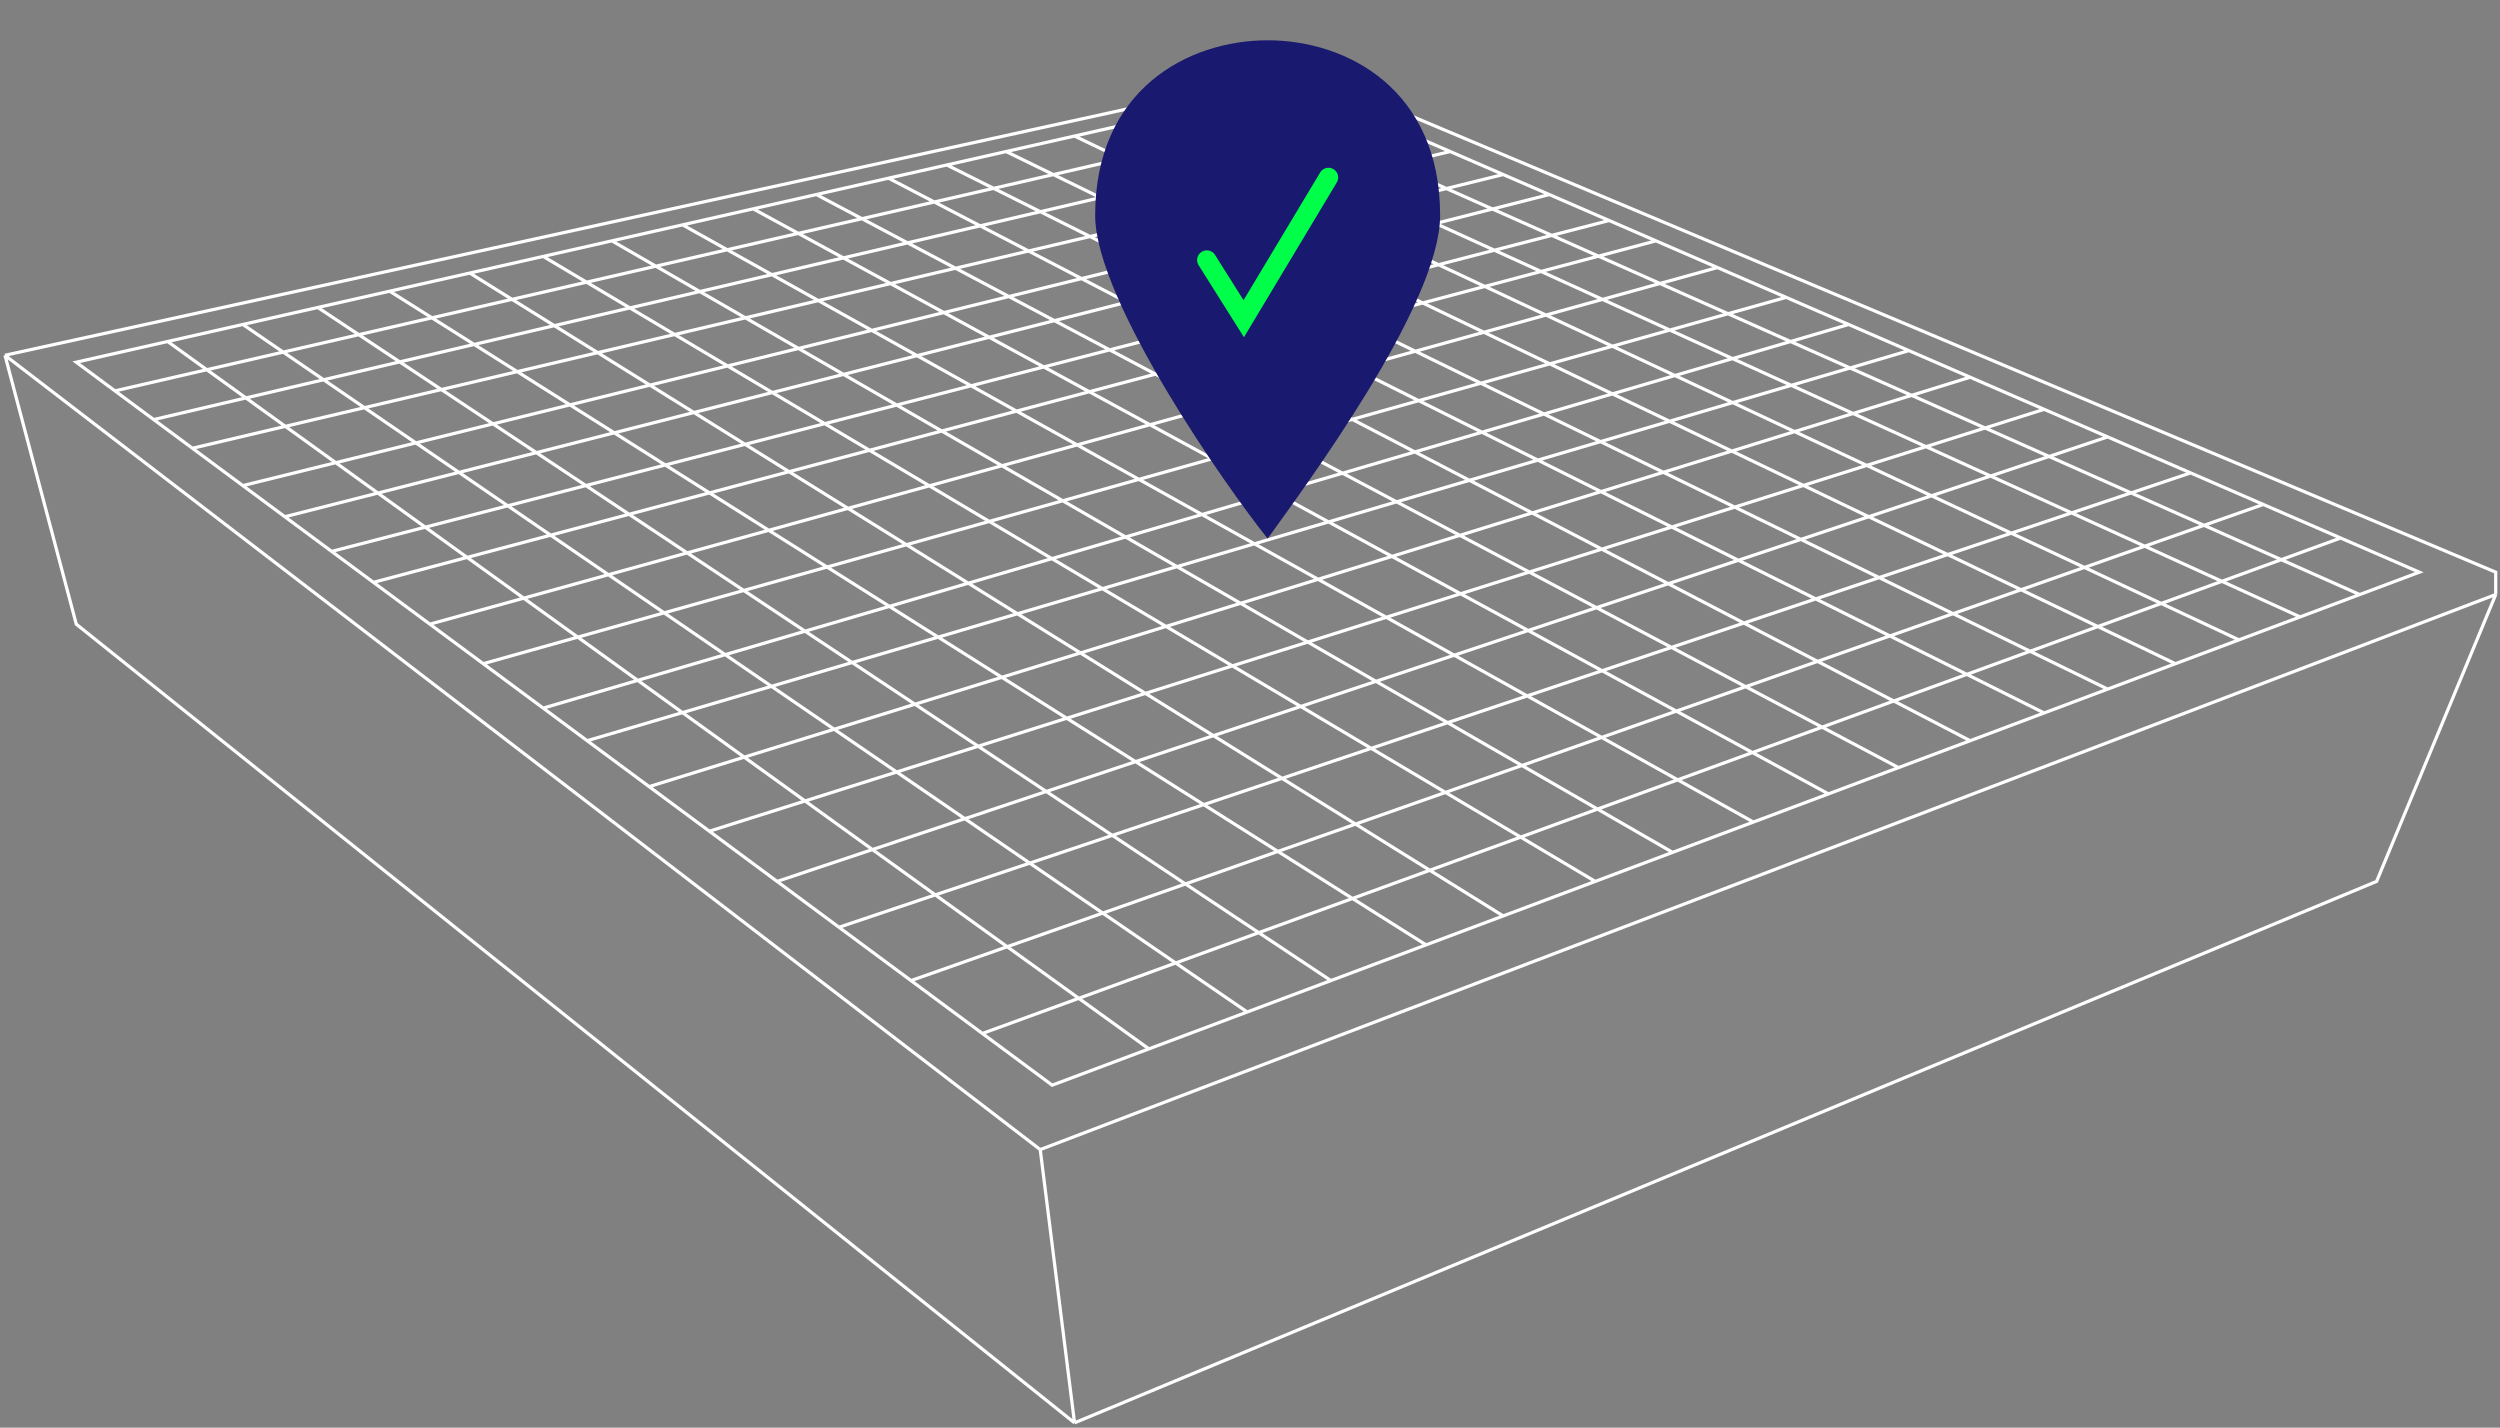 <?xml version="1.0" encoding="UTF-8"?> <svg xmlns="http://www.w3.org/2000/svg" width="774" height="442" viewBox="0 0 774 442" fill="none"><rect x="0" y="0" width="774" height="442" fill="#808080" stroke="none"/><g data-figma-bg-blur-radius="10"><path d="M772.674 177.148V184.073L735.798 272.886L332.672 440.51L23.616 193.242L1.539 109.996L403.357 21.792L772.674 177.148Z" fill="#939393" fill-opacity="0.2"></path><path d="M355.702 324.734L325.751 335.972L304.146 319.966M355.702 324.734L51.908 105.731M355.702 324.734L386.139 313.313M51.908 105.731L23.616 112.141L35.602 121.021M51.908 105.731L75.189 100.456M386.139 313.313L75.189 100.456M386.139 313.313L412.043 303.593M75.189 100.456L98.404 95.197M412.043 303.593L98.404 95.197M412.043 303.593L441.508 292.537M98.404 95.197L120.664 90.153M441.508 292.537L120.664 90.153M441.508 292.537L465.389 283.577M120.664 90.153L145.443 84.539M465.389 283.577L145.443 84.539M465.389 283.577L493.883 272.886M145.443 84.539L168.18 79.388M493.883 272.886L168.18 79.388M493.883 272.886L517.843 263.895M168.18 79.388L189.446 74.57M517.843 263.895L189.446 74.57M517.843 263.895L542.857 254.51M189.446 74.57L211.322 69.614M542.857 254.51L211.322 69.614M542.857 254.51L566.09 245.792M211.322 69.614L233.197 64.657M566.09 245.792L233.197 64.657M566.09 245.792L587.784 237.652M233.197 64.657L252.74 60.23M587.784 237.652L252.74 60.23M587.784 237.652L609.965 229.329M252.74 60.23L275.093 55.165M609.965 229.329L275.093 55.165M609.965 229.329L632.873 220.734M275.093 55.165L293.137 51.077M632.873 220.734L293.137 51.077M632.873 220.734L652.544 213.353M293.137 51.077L311.499 46.917M652.544 213.353L311.499 46.917M652.544 213.353L673.509 205.486M311.499 46.917L332.672 42.12M673.509 205.486L332.672 42.12M673.509 205.486L693.18 198.106M332.672 42.12L351.352 37.888M693.18 198.106L351.352 37.888M693.18 198.106L712.123 190.998M351.352 37.888L367.606 34.205M712.123 190.998L367.606 34.205M712.123 190.998L730.579 184.073M367.606 34.205L384.723 30.328M730.579 184.073L749.035 177.148L724.663 166.569M730.579 184.073L384.723 30.328M384.723 30.328L401.839 26.45L417.104 33.075M304.146 319.966L724.663 166.569M304.146 319.966L282.045 303.593M724.663 166.569L700.724 156.179M282.045 303.593L700.724 156.179M282.045 303.593L259.752 287.078M700.724 156.179L678.217 146.409M259.752 287.078L678.217 146.409M259.752 287.078L240.595 272.886M678.217 146.409L652.544 135.266M240.595 272.886L652.544 135.266M240.595 272.886L219.616 257.344M652.544 135.266L632.873 126.728M219.616 257.344L632.873 126.728M219.616 257.344L200.979 243.537M632.873 126.728L609.965 116.785M200.979 243.537L609.965 116.785M200.979 243.537L181.801 229.329M609.965 116.785L591.001 108.554M181.801 229.329L591.001 108.554M181.801 229.329L168.18 219.239M591.001 108.554L572.344 100.456M168.18 219.239L572.344 100.456M168.18 219.239L149.617 205.486M572.344 100.456L553.011 92.065M149.617 205.486L553.011 92.065M149.617 205.486L133.089 193.242M553.011 92.065L531.747 82.835M133.089 193.242L531.747 82.835M133.089 193.242L115.618 180.299M531.747 82.835L512.704 74.57M115.618 180.299L512.704 74.57M115.618 180.299L102.687 170.719M512.704 74.57L498.191 68.27M102.687 170.719L498.191 68.27M102.687 170.719L88.201 159.988M498.191 68.27L479.666 60.23M88.201 159.988L479.666 60.23M88.201 159.988L75.189 150.348M479.666 60.23L465.389 54.033M75.189 150.348L465.389 54.033M75.189 150.348L59.583 138.787M465.389 54.033L448.994 46.917M59.583 138.787L448.994 46.917M59.583 138.787L47.588 129.9M448.994 46.917L432.369 39.701M47.588 129.9L432.369 39.701M47.588 129.9L35.602 121.021M432.369 39.701L417.104 33.075M35.602 121.021L417.104 33.075M322.057 355.917L772.674 184.073M322.057 355.917L1.539 109.996M322.057 355.917L332.672 440.51M772.674 184.073V177.148L403.356 21.792L1.539 109.996M772.674 184.073L735.798 272.886L332.672 440.51M1.539 109.996L23.616 193.242L332.672 440.51" stroke="white"></path></g><path d="M392.464 12.474C367.817 12.474 339.064 27.758 339.064 66.681C339.064 93.084 380.147 151.456 392.464 166.74C403.417 151.456 445.864 94.472 445.864 66.681C445.864 27.758 417.112 12.474 392.464 12.474Z" fill="#191970"></path><path d="M373.627 80.507L385.064 98.669L411.299 54.944" stroke="#00FF48" stroke-width="6" stroke-linecap="round"></path><defs><clipPath id="bgblur_0_3770_424_clip_path" transform="translate(9.078 -11.27)"><path d="M772.674 177.148V184.073L735.798 272.886L332.672 440.51L23.616 193.242L1.539 109.996L403.357 21.792L772.674 177.148Z"></path></clipPath></defs></svg> 
